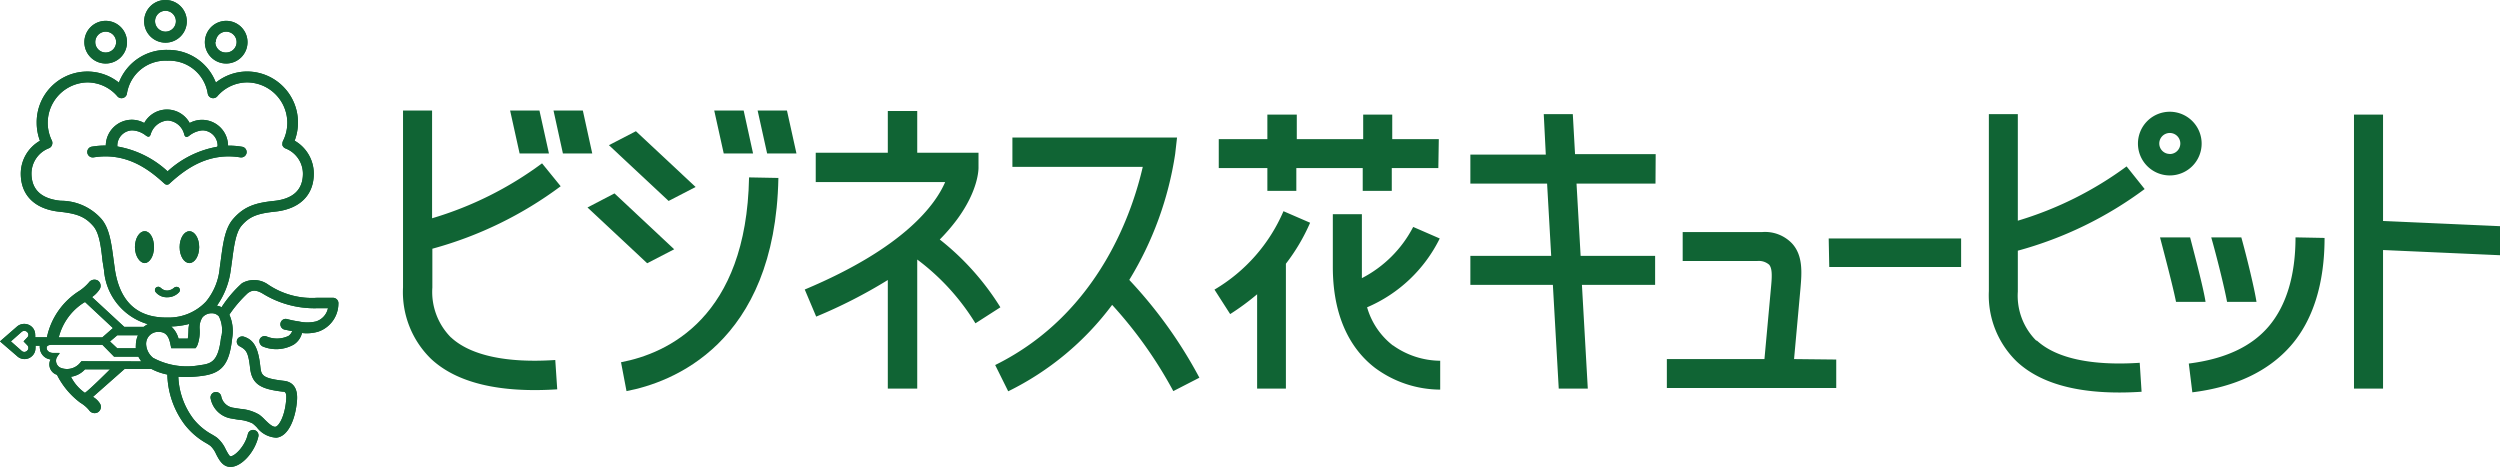 <svg xmlns="http://www.w3.org/2000/svg" viewBox="0 0 268.47 50.15"><defs><style>.cls-1{fill:#106434;}</style></defs><title>アセット 4</title><g id="レイヤー_2" data-name="レイヤー 2"><g id="レイヤー_1-2" data-name="レイヤー 1"><path class="cls-1" d="M25.52,36.38a.55.55,0,0,0,.21.8c.7.39.93.58,1.13,2.36s1.23,2.25,3.51,2.52c.2,0,.44,0,.36.91-.16,1.85-.83,2.83-1.16,2.86s-.77-.41-1.14-.77a4.3,4.3,0,0,0-.61-.54,4.67,4.67,0,0,0-2-.61L25,43.78a1.54,1.54,0,0,1-1.25-1.26.58.58,0,1,0-1.12.32,2.69,2.69,0,0,0,2.14,2.09l.82.14a4.14,4.14,0,0,1,1.53.4,4.09,4.09,0,0,1,.47.43A2.8,2.8,0,0,0,29.67,47c1.31-.12,2.06-2.06,2.22-3.92.15-1.66-.68-2.1-1.39-2.18-2.32-.27-2.44-.59-2.54-1.5-.21-2-.68-2.87-1.7-3.22A.61.61,0,0,0,25.52,36.38Z"/><path class="cls-1" d="M16.54,26.54c0,.94-.47,1.71-1,1.71s-1.05-.77-1.05-1.71.47-1.71,1.05-1.71S16.54,25.6,16.54,26.54Z"/><path class="cls-1" d="M21.39,26.54c0,.94-.47,1.71-1.05,1.71s-1.05-.77-1.05-1.71.47-1.71,1.05-1.71S21.39,25.6,21.39,26.54Z"/><path class="cls-1" d="M16.79,30.86a.35.35,0,0,0-.08.5,1.53,1.53,0,0,0,1.27.56,1.69,1.69,0,0,0,1.25-.54.35.35,0,0,0-.05-.51.42.42,0,0,0-.52.06,1.18,1.18,0,0,1-.68.27.94.94,0,0,1-.68-.26C17.12,30.8,17,30.74,16.79,30.86Z"/><path class="cls-1" d="M15.48,2.29A2.29,2.29,0,1,0,17.77,0,2.29,2.29,0,0,0,15.48,2.29Zm1.17,0A1.12,1.12,0,1,1,17.77,3.4,1.13,1.13,0,0,1,16.65,2.29Z"/><path class="cls-1" d="M22,4.52a2.29,2.29,0,1,0,2.29-2.28A2.3,2.3,0,0,0,22,4.52Zm1.17,0a1.12,1.12,0,1,1,1.12,1.12A1.12,1.12,0,0,1,23.12,4.52Z"/><path class="cls-1" d="M9.06,4.52a2.29,2.29,0,1,0,2.28-2.28A2.29,2.29,0,0,0,9.06,4.52Zm1.17,0a1.12,1.12,0,1,1,1.11,1.12A1.12,1.12,0,0,1,10.23,4.52Z"/><path class="cls-1" d="M26,15.76a8.77,8.77,0,0,0-1.51-.12,2.8,2.8,0,0,0-2.8-2.77,2.76,2.76,0,0,0-1.32.34,2.78,2.78,0,0,0-4.88,0,2.75,2.75,0,0,0-1.33-.35,2.81,2.81,0,0,0-2.8,2.77,8.74,8.74,0,0,0-1.5.12.58.58,0,0,0-.48.67.59.59,0,0,0,.67.48c3.4-.55,5.79,1.16,7.49,2.71l.15.13a.37.37,0,0,0,.49,0l.14-.13c1.68-1.52,4.09-3.26,7.49-2.71a.59.59,0,0,0,.67-.48A.58.58,0,0,0,26,15.76Zm-2.67,0A10.62,10.62,0,0,0,18,18.4a10.62,10.62,0,0,0-5.4-2.67v-.06A1.64,1.64,0,0,1,14.2,14a2.55,2.55,0,0,1,1.47.56c.25.17.4.18.51-.13A2.06,2.06,0,0,1,18,12.94a1.94,1.94,0,0,1,1.79,1.52c.11.32.3.28.51.13A2.64,2.64,0,0,1,21.73,14a1.65,1.65,0,0,1,1.64,1.64Z"/><path class="cls-1" d="M36.17,32.15a.59.59,0,0,0-.42-.17h-1.7a8.41,8.41,0,0,1-5.27-1.43,2.6,2.6,0,0,0-2.8-.13A12.7,12.7,0,0,0,23.79,33a1.18,1.18,0,0,0-.5-.17A8.49,8.49,0,0,0,24.78,29l.14-1c.21-1.61.4-3,1-3.74.85-1,1.69-1.33,3.59-1.53,2.66-.27,4.19-1.76,4.19-4.1a4.09,4.09,0,0,0-2.06-3.52A5.55,5.55,0,0,0,32,13.18a5.48,5.48,0,0,0-5.45-5.5,5.39,5.39,0,0,0-3.37,1.19A5.47,5.47,0,0,0,18,5.36a5.45,5.45,0,0,0-5.23,3.51,5.44,5.44,0,0,0-8.83,4.31,5.55,5.55,0,0,0,.35,1.94,4.07,4.07,0,0,0-2.06,3.52c0,2.34,1.52,3.83,4.19,4.1,1.9.2,2.74.56,3.59,1.53.64.73.83,2.13,1,3.75l.16,1a6.54,6.54,0,0,0,4.71,5.79,3.22,3.22,0,0,0-.45.29H13.34l-3.46-3.2a3,3,0,0,0,.82-.84.68.68,0,0,0-.21-.94.74.74,0,0,0-.94.21,5,5,0,0,1-1,.89,7.78,7.78,0,0,0-3.51,5H3.78a1.24,1.24,0,0,0,0-.27h0a1.15,1.15,0,0,0-.35-.84,1.2,1.2,0,0,0-1.65,0L0,36.66l1.81,1.56a1.17,1.17,0,0,0,1.65,0,1.15,1.15,0,0,0,.35-.84,1.07,1.07,0,0,0,0-.25h.47a.64.64,0,0,0,0,.24A1.31,1.31,0,0,0,5.43,38.6a1.17,1.17,0,0,0,.69,1.65,8.49,8.49,0,0,0,2.51,3,3.57,3.57,0,0,1,.94.8.71.71,0,0,0,.93.23.68.68,0,0,0,.24-.93,2.11,2.11,0,0,0-.76-.73l3.4-3h2.88a6.23,6.23,0,0,0,1.71.6,9.32,9.32,0,0,0,1.86,5.37,7.75,7.75,0,0,0,2.32,2,4.49,4.49,0,0,1,.45.29,2.66,2.66,0,0,1,.61.89c.32.61.71,1.37,1.54,1.37,1.19,0,2.62-1.59,3-3.28a.58.58,0,0,0-1.14-.22C26.31,47.93,25.21,49,24.75,49c-.12,0-.38-.5-.51-.74A3.58,3.58,0,0,0,23.3,47c-.16-.12-.35-.23-.55-.35a6.51,6.51,0,0,1-2-1.69,8.05,8.05,0,0,1-1.6-4.5,12.26,12.26,0,0,0,2.42-.08c2.25-.26,3.06-1.22,3.37-4.1a4.42,4.42,0,0,0-.31-2.49,13.36,13.36,0,0,1,2-2.33c.29-.18.67-.47,1.57.06A10.57,10.57,0,0,0,34,33.1s.79,0,1.22,0a1.89,1.89,0,0,1-1.29,1.42,4.08,4.08,0,0,1-1.84,0,9.76,9.76,0,0,1-1.24-.25.57.57,0,0,0-.72.4.59.59,0,0,0,.4.72l.85.17a1.15,1.15,0,0,1-.39.51,2.87,2.87,0,0,1-2.36.06.58.58,0,0,0-.75.33.63.63,0,0,0,.37.76A3.81,3.81,0,0,0,31.55,37a2.06,2.06,0,0,0,.88-1.24,4.4,4.4,0,0,0,1.73-.14,3.2,3.2,0,0,0,2.18-3A.57.57,0,0,0,36.17,32.15ZM2.92,37.06a.43.43,0,0,1,.13.3.42.42,0,0,1-.13.3h0a.43.43,0,0,1-.62,0l-1.13-1,1.13-1a.44.44,0,0,1,.62,0,.42.42,0,0,1,.13.3.41.41,0,0,1-.13.29l-.39.41ZM14.82,36a2.64,2.64,0,0,0-.23,1.07,1.84,1.84,0,0,0,0,.33h-2l-.78-.73L12.6,36ZM8.68,32.72c.15-.11.3-.2.45-.29l3,2.8-1.14,1H6.31A6.23,6.23,0,0,1,8.68,32.72Zm.44,9.47a4.63,4.63,0,0,1-1.5-1.73,2.51,2.51,0,0,0,1.51-.8h2.69S9.67,41.81,9.12,42.19Zm-.37-3.4-.12.14a1.83,1.83,0,0,1-2.18.54.84.84,0,0,1-.39-1A1.72,1.72,0,0,1,6.38,38c0-.07,0-.1,0-.1H5.68c-.27,0-.67-.16-.67-.55,0-.24.25-.32.57-.32H11l1.25,1.27h2.61a4.06,4.06,0,0,0,.32.51Zm3.57-10-.13-.95c-.24-1.8-.45-3.36-1.32-4.35a5.83,5.83,0,0,0-4.35-1.93c-2.09-.21-3.14-1.2-3.14-2.94a2.92,2.92,0,0,1,1.87-2.7.58.58,0,0,0,.33-.34.61.61,0,0,0,0-.46A4.34,4.34,0,0,1,9.37,8.85a4.25,4.25,0,0,1,3.26,1.52.59.59,0,0,0,1-.31A4.19,4.19,0,0,1,18,6.52a4.18,4.18,0,0,1,4.31,3.54.59.59,0,0,0,1,.31,4.23,4.23,0,0,1,3.26-1.52,4.34,4.34,0,0,1,3.82,6.29.58.58,0,0,0-.06.26.64.64,0,0,0,0,.2.58.58,0,0,0,.33.34,2.92,2.92,0,0,1,1.87,2.7c0,1.74-1.05,2.73-3.14,2.94-1.9.2-3.16.56-4.35,1.93-.87,1-1.08,2.55-1.32,4.35l-.13.95a6.55,6.55,0,0,1-1.47,3.58A5.49,5.49,0,0,1,18,34.1C14.68,34.15,12.83,32.35,12.32,28.81Zm8,6a3.4,3.4,0,0,0-.08.57,7.17,7.17,0,0,1-.07,1h-1a2.61,2.61,0,0,0-.79-1.3A8.57,8.57,0,0,0,20.35,34.78Zm3.43,1.33c-.29,2.75-1.06,2.94-2.31,3.1a7.67,7.67,0,0,1-5-.79,2,2,0,0,1-.74-1.36A1.28,1.28,0,0,1,17,35.64c.67,0,1.08.27,1.29,1.28l.1.47H21a1.42,1.42,0,0,0,.22-.38,4.26,4.26,0,0,0,.22-1.69,2,2,0,0,1,.3-1.24,1.3,1.3,0,0,1,1-.44,1,1,0,0,1,.77.34A3.28,3.28,0,0,1,23.78,36.11Z"/><path class="cls-1" d="M25.52,36.38a.55.55,0,0,0,.21.8c.7.39.93.58,1.13,2.36s1.23,2.25,3.51,2.52c.2,0,.44,0,.36.91-.16,1.85-.83,2.83-1.16,2.86s-.77-.41-1.14-.77a4.3,4.3,0,0,0-.61-.54,4.67,4.67,0,0,0-2-.61L25,43.78a1.54,1.54,0,0,1-1.25-1.26.58.58,0,1,0-1.12.32,2.69,2.69,0,0,0,2.14,2.09l.82.14a4.14,4.14,0,0,1,1.53.4,4.09,4.09,0,0,1,.47.43A2.8,2.8,0,0,0,29.67,47c1.31-.12,2.06-2.06,2.22-3.92.15-1.66-.68-2.1-1.39-2.18-2.32-.27-2.44-.59-2.54-1.5-.21-2-.68-2.87-1.7-3.22A.61.61,0,0,0,25.52,36.38Z"/><path class="cls-1" d="M16.54,26.54c0,.94-.47,1.71-1,1.71s-1.05-.77-1.05-1.71.47-1.71,1.05-1.71S16.54,25.6,16.54,26.54Z"/><path class="cls-1" d="M21.39,26.54c0,.94-.47,1.71-1.05,1.71s-1.05-.77-1.05-1.71.47-1.71,1.05-1.71S21.39,25.6,21.39,26.54Z"/><path class="cls-1" d="M16.79,30.86a.35.35,0,0,0-.08.5,1.53,1.53,0,0,0,1.27.56,1.69,1.69,0,0,0,1.25-.54.35.35,0,0,0-.05-.51.42.42,0,0,0-.52.06,1.18,1.18,0,0,1-.68.27.94.94,0,0,1-.68-.26C17.12,30.8,17,30.74,16.79,30.86Z"/><path class="cls-1" d="M15.48,2.29A2.29,2.29,0,1,0,17.77,0,2.29,2.29,0,0,0,15.48,2.29Zm1.17,0A1.12,1.12,0,1,1,17.77,3.4,1.13,1.13,0,0,1,16.65,2.29Z"/><path class="cls-1" d="M22,4.52a2.29,2.29,0,1,0,2.29-2.28A2.3,2.3,0,0,0,22,4.52Zm1.17,0a1.12,1.12,0,1,1,1.12,1.12A1.12,1.12,0,0,1,23.12,4.52Z"/><path class="cls-1" d="M9.06,4.52a2.29,2.29,0,1,0,2.28-2.28A2.29,2.29,0,0,0,9.06,4.52Zm1.17,0a1.12,1.12,0,1,1,1.11,1.12A1.12,1.12,0,0,1,10.23,4.52Z"/><path class="cls-1" d="M26,15.76a8.77,8.77,0,0,0-1.51-.12,2.8,2.8,0,0,0-2.8-2.77,2.76,2.76,0,0,0-1.32.34,2.78,2.78,0,0,0-4.88,0,2.75,2.75,0,0,0-1.33-.35,2.81,2.81,0,0,0-2.8,2.77,8.74,8.74,0,0,0-1.5.12.58.58,0,0,0-.48.67.59.59,0,0,0,.67.48c3.4-.55,5.79,1.16,7.49,2.71l.15.13a.37.37,0,0,0,.49,0l.14-.13c1.68-1.52,4.09-3.26,7.49-2.71a.59.59,0,0,0,.67-.48A.58.58,0,0,0,26,15.76Zm-2.67,0A10.62,10.62,0,0,0,18,18.4a10.62,10.62,0,0,0-5.4-2.67v-.06A1.64,1.64,0,0,1,14.2,14a2.55,2.55,0,0,1,1.47.56c.25.17.4.18.51-.13A2.06,2.06,0,0,1,18,12.94a1.94,1.94,0,0,1,1.79,1.52c.11.32.3.28.51.13A2.64,2.64,0,0,1,21.73,14a1.65,1.65,0,0,1,1.64,1.64Z"/><path class="cls-1" d="M36.17,32.15a.59.59,0,0,0-.42-.17h-1.7a8.41,8.41,0,0,1-5.27-1.43,2.6,2.6,0,0,0-2.8-.13A12.7,12.7,0,0,0,23.79,33a1.18,1.18,0,0,0-.5-.17A8.49,8.49,0,0,0,24.78,29l.14-1c.21-1.61.4-3,1-3.74.85-1,1.69-1.33,3.59-1.53,2.66-.27,4.19-1.76,4.19-4.1a4.09,4.09,0,0,0-2.06-3.52A5.55,5.55,0,0,0,32,13.18a5.48,5.48,0,0,0-5.45-5.5,5.39,5.39,0,0,0-3.37,1.19A5.47,5.47,0,0,0,18,5.36a5.45,5.45,0,0,0-5.23,3.51,5.44,5.44,0,0,0-8.83,4.31,5.55,5.55,0,0,0,.35,1.94,4.07,4.07,0,0,0-2.06,3.52c0,2.34,1.52,3.83,4.19,4.1,1.9.2,2.74.56,3.59,1.53.64.73.83,2.13,1,3.75l.16,1a6.54,6.54,0,0,0,4.71,5.79,3.22,3.22,0,0,0-.45.29H13.34l-3.46-3.2a3,3,0,0,0,.82-.84.68.68,0,0,0-.21-.94.74.74,0,0,0-.94.21,5,5,0,0,1-1,.89,7.78,7.78,0,0,0-3.51,5H3.78a1.24,1.24,0,0,0,0-.27h0a1.15,1.15,0,0,0-.35-.84,1.2,1.2,0,0,0-1.65,0L0,36.66l1.81,1.56a1.17,1.17,0,0,0,1.65,0,1.15,1.15,0,0,0,.35-.84,1.07,1.07,0,0,0,0-.25h.47a.64.64,0,0,0,0,.24A1.31,1.31,0,0,0,5.43,38.6a1.17,1.17,0,0,0,.69,1.65,8.49,8.49,0,0,0,2.51,3,3.57,3.57,0,0,1,.94.8.71.71,0,0,0,.93.23.68.68,0,0,0,.24-.93,2.11,2.11,0,0,0-.76-.73l3.4-3h2.88a6.23,6.23,0,0,0,1.71.6,9.32,9.32,0,0,0,1.86,5.37,7.75,7.75,0,0,0,2.32,2,4.49,4.49,0,0,1,.45.29,2.66,2.66,0,0,1,.61.89c.32.61.71,1.37,1.54,1.37,1.19,0,2.62-1.59,3-3.28a.58.58,0,0,0-1.14-.22C26.31,47.93,25.21,49,24.75,49c-.12,0-.38-.5-.51-.74A3.58,3.58,0,0,0,23.3,47c-.16-.12-.35-.23-.55-.35a6.51,6.51,0,0,1-2-1.69,8.05,8.05,0,0,1-1.6-4.5,12.26,12.26,0,0,0,2.42-.08c2.25-.26,3.06-1.22,3.37-4.1a4.42,4.42,0,0,0-.31-2.49,13.36,13.36,0,0,1,2-2.33c.29-.18.67-.47,1.57.06A10.57,10.57,0,0,0,34,33.1s.79,0,1.22,0a1.89,1.89,0,0,1-1.29,1.42,4.08,4.08,0,0,1-1.84,0,9.76,9.76,0,0,1-1.24-.25.57.57,0,0,0-.72.4.59.59,0,0,0,.4.72l.85.17a1.15,1.15,0,0,1-.39.51,2.87,2.87,0,0,1-2.36.06.58.58,0,0,0-.75.33.63.63,0,0,0,.37.76A3.81,3.81,0,0,0,31.55,37a2.06,2.06,0,0,0,.88-1.24,4.4,4.4,0,0,0,1.73-.14,3.2,3.2,0,0,0,2.18-3A.57.57,0,0,0,36.17,32.15ZM2.92,37.06a.43.43,0,0,1,.13.3.42.42,0,0,1-.13.3h0a.43.43,0,0,1-.62,0l-1.13-1,1.13-1a.44.44,0,0,1,.62,0,.42.42,0,0,1,.13.3.41.41,0,0,1-.13.29l-.39.41ZM14.82,36a2.64,2.64,0,0,0-.23,1.07,1.84,1.84,0,0,0,0,.33h-2l-.78-.73L12.6,36ZM8.68,32.72c.15-.11.3-.2.45-.29l3,2.8-1.14,1H6.31A6.23,6.23,0,0,1,8.68,32.72Zm.44,9.47a4.63,4.63,0,0,1-1.5-1.73,2.51,2.51,0,0,0,1.51-.8h2.69S9.67,41.81,9.12,42.19Zm-.37-3.4-.12.14a1.83,1.83,0,0,1-2.18.54.84.84,0,0,1-.39-1A1.72,1.72,0,0,1,6.38,38c0-.07,0-.1,0-.1H5.68c-.27,0-.67-.16-.67-.55,0-.24.25-.32.57-.32H11l1.25,1.27h2.61a4.06,4.06,0,0,0,.32.51Zm3.57-10-.13-.95c-.24-1.8-.45-3.36-1.32-4.35a5.83,5.83,0,0,0-4.35-1.93c-2.09-.21-3.14-1.2-3.14-2.94a2.92,2.92,0,0,1,1.87-2.7.58.58,0,0,0,.33-.34.61.61,0,0,0,0-.46A4.34,4.34,0,0,1,9.37,8.85a4.25,4.25,0,0,1,3.26,1.52.59.59,0,0,0,1-.31A4.19,4.19,0,0,1,18,6.52a4.18,4.18,0,0,1,4.31,3.54.59.59,0,0,0,1,.31,4.23,4.23,0,0,1,3.26-1.52,4.34,4.34,0,0,1,3.82,6.29.58.58,0,0,0-.06.26.64.64,0,0,0,0,.2.58.58,0,0,0,.33.34,2.92,2.92,0,0,1,1.87,2.7c0,1.74-1.05,2.73-3.14,2.94-1.9.2-3.16.56-4.35,1.93-.87,1-1.08,2.55-1.32,4.35l-.13.95a6.55,6.55,0,0,1-1.47,3.58A5.49,5.49,0,0,1,18,34.1C14.68,34.15,12.83,32.35,12.32,28.81Zm8,6a3.4,3.4,0,0,0-.08.57,7.17,7.17,0,0,1-.07,1h-1a2.61,2.61,0,0,0-.79-1.3A8.57,8.57,0,0,0,20.35,34.78Zm3.43,1.33c-.29,2.75-1.06,2.94-2.31,3.1a7.67,7.67,0,0,1-5-.79,2,2,0,0,1-.74-1.36A1.28,1.28,0,0,1,17,35.64c.67,0,1.08.27,1.29,1.28l.1.47H21a1.42,1.42,0,0,0,.22-.38,4.26,4.26,0,0,0,.22-1.69,2,2,0,0,1,.3-1.24,1.3,1.3,0,0,1,1-.44,1,1,0,0,1,.77.34A3.28,3.28,0,0,1,23.78,36.11Z"/><path class="cls-1" d="M132.1,33.72l-1.68-2.62a18,18,0,0,0,7.41-8.42l2.86,1.24a20.66,20.66,0,0,1-2.6,4.4V41.73H135V31.6a26.79,26.79,0,0,1-2.88,2.12m17.45,3.37A7.93,7.93,0,0,1,146.81,33a15.47,15.47,0,0,0,7.8-7.39l-2.85-1.24a12.82,12.82,0,0,1-5.51,5.5c0-.39,0-.8,0-1.21V23h-3.12v5.67c0,6.13,2.49,9.3,4.59,10.88a11.84,11.84,0,0,0,6.94,2.29V38.74a8.84,8.84,0,0,1-5.07-1.65m69.1-.49a6.82,6.82,0,0,1-2-5.29V26.92a40.71,40.71,0,0,0,13.62-6.62l-1.94-2.43a38,38,0,0,1-11.68,5.83V12.26h-3.11v19a9.9,9.9,0,0,0,3,7.57c2.73,2.55,7.23,3.64,13.4,3.24l-.2-3.11c-5.2.34-9-.49-11.07-2.41m-40.91-20h-8.66l-.24-4.29h-3.12L166,16.6H157.9v3.12h8.24l.44,7.76H157.9v3.11h8.86l.63,11.14h3.12l-.63-11.14h7.86V27.48h-8l-.44-7.76h8.48Zm18.64,12.12h14.16V25.61H196.38Zm-3.78,9.89.69-7.61c.14-1.65.29-3.51-.91-4.81a4,4,0,0,0-3.2-1.22H180.7v3.11h8a1.69,1.69,0,0,1,1.29.4c.29.36.33,1,.21,2.27l-.72,7.86H179v3.11h18.19V38.61ZM154.51,14.94h-5V12.31h-3.12v2.63h-7.13V12.31H136.1v2.63h-5.22v3.11h5.22V20.5h3.11V18.05h7.13V20.5h3.12V18.05h5ZM233,12a3.42,3.42,0,1,1-3.41,3.41A3.42,3.42,0,0,1,233,12m0,4.54a1.13,1.13,0,1,0-1.12-1.13A1.12,1.12,0,0,0,233,16.53m35.51,7.76-12.6-.56V12.31h-3.12V41.73h3.12V26.85l12.6.56Zm-22,1.2c0,4.12-1,7.34-2.87,9.55s-4.76,3.52-8.59,4l.38,3.09c4.62-.57,8.18-2.27,10.57-5s3.63-6.69,3.63-11.58Zm-9.66,6.93c-.2-1.31-.95-4.21-1.66-6.93h-3.23c.49,1.87,1.4,5.32,1.72,6.93Zm.61-6.93c.54,1.89,1.39,5.25,1.7,6.93h3.16c-.22-1.42-1-4.66-1.63-6.93Z"/><path class="cls-1" d="M100.92,25.72a20.18,20.18,0,0,0,1.86-2.16c2.29-3.11,2.31-5.38,2.3-5.62l0-1.54H98.5V11.92H95.34V16.4H87.6v3.15h13.9c-1,2.33-4.26,7-15.08,11.54L87.65,34a53.89,53.89,0,0,0,7.69-3.93V41.73H98.5V27.87h0a24.57,24.57,0,0,1,6.25,6.85L107.43,33A28.1,28.1,0,0,0,100.92,25.72Z"/><path class="cls-1" d="M128.8,40.56a48.77,48.77,0,0,0-7.53-10.5,36.31,36.31,0,0,0,4.93-13.53l.2-1.76H108.72v3.15h14c-1,4.35-4.49,15.67-15.85,21.28l1.4,2.82a30.92,30.92,0,0,0,11.16-9.28A46.08,46.08,0,0,1,126,42Z"/><path class="cls-1" d="M48.43,36.24a6.93,6.93,0,0,1-2-5.36V26.71A41.11,41.11,0,0,0,60.21,20l-2-2.46a37.82,37.82,0,0,1-11.81,5.9V11.87H43.28v19a10,10,0,0,0,3,7.66c2.75,2.58,7.31,3.68,13.56,3.28l-.21-3.15c-5.26.35-9.13-.5-11.2-2.43"/><polygon class="cls-1" points="58.95 16.48 55.8 16.48 54.78 11.87 57.93 11.87 58.95 16.48"/><polygon class="cls-1" points="63.6 16.48 60.45 16.48 59.44 11.87 62.59 11.87 63.6 16.48"/><path class="cls-1" d="M67.28,42l-.59-3.1c5-.95,13.47-4.8,13.75-19.85l3.15.06C83.25,37,72.07,41.09,67.28,42Z"/><polygon class="cls-1" points="74.7 20.08 71.8 21.58 65.39 15.59 68.29 14.09 74.7 20.08"/><polygon class="cls-1" points="72.4 26.77 69.5 28.27 63.09 22.28 65.99 20.77 72.4 26.77"/><polygon class="cls-1" points="80.87 16.48 77.72 16.48 76.7 11.87 79.86 11.87 80.87 16.48"/><polygon class="cls-1" points="85.53 16.48 82.38 16.48 81.36 11.87 84.51 11.87 85.53 16.48"/></g></g></svg>